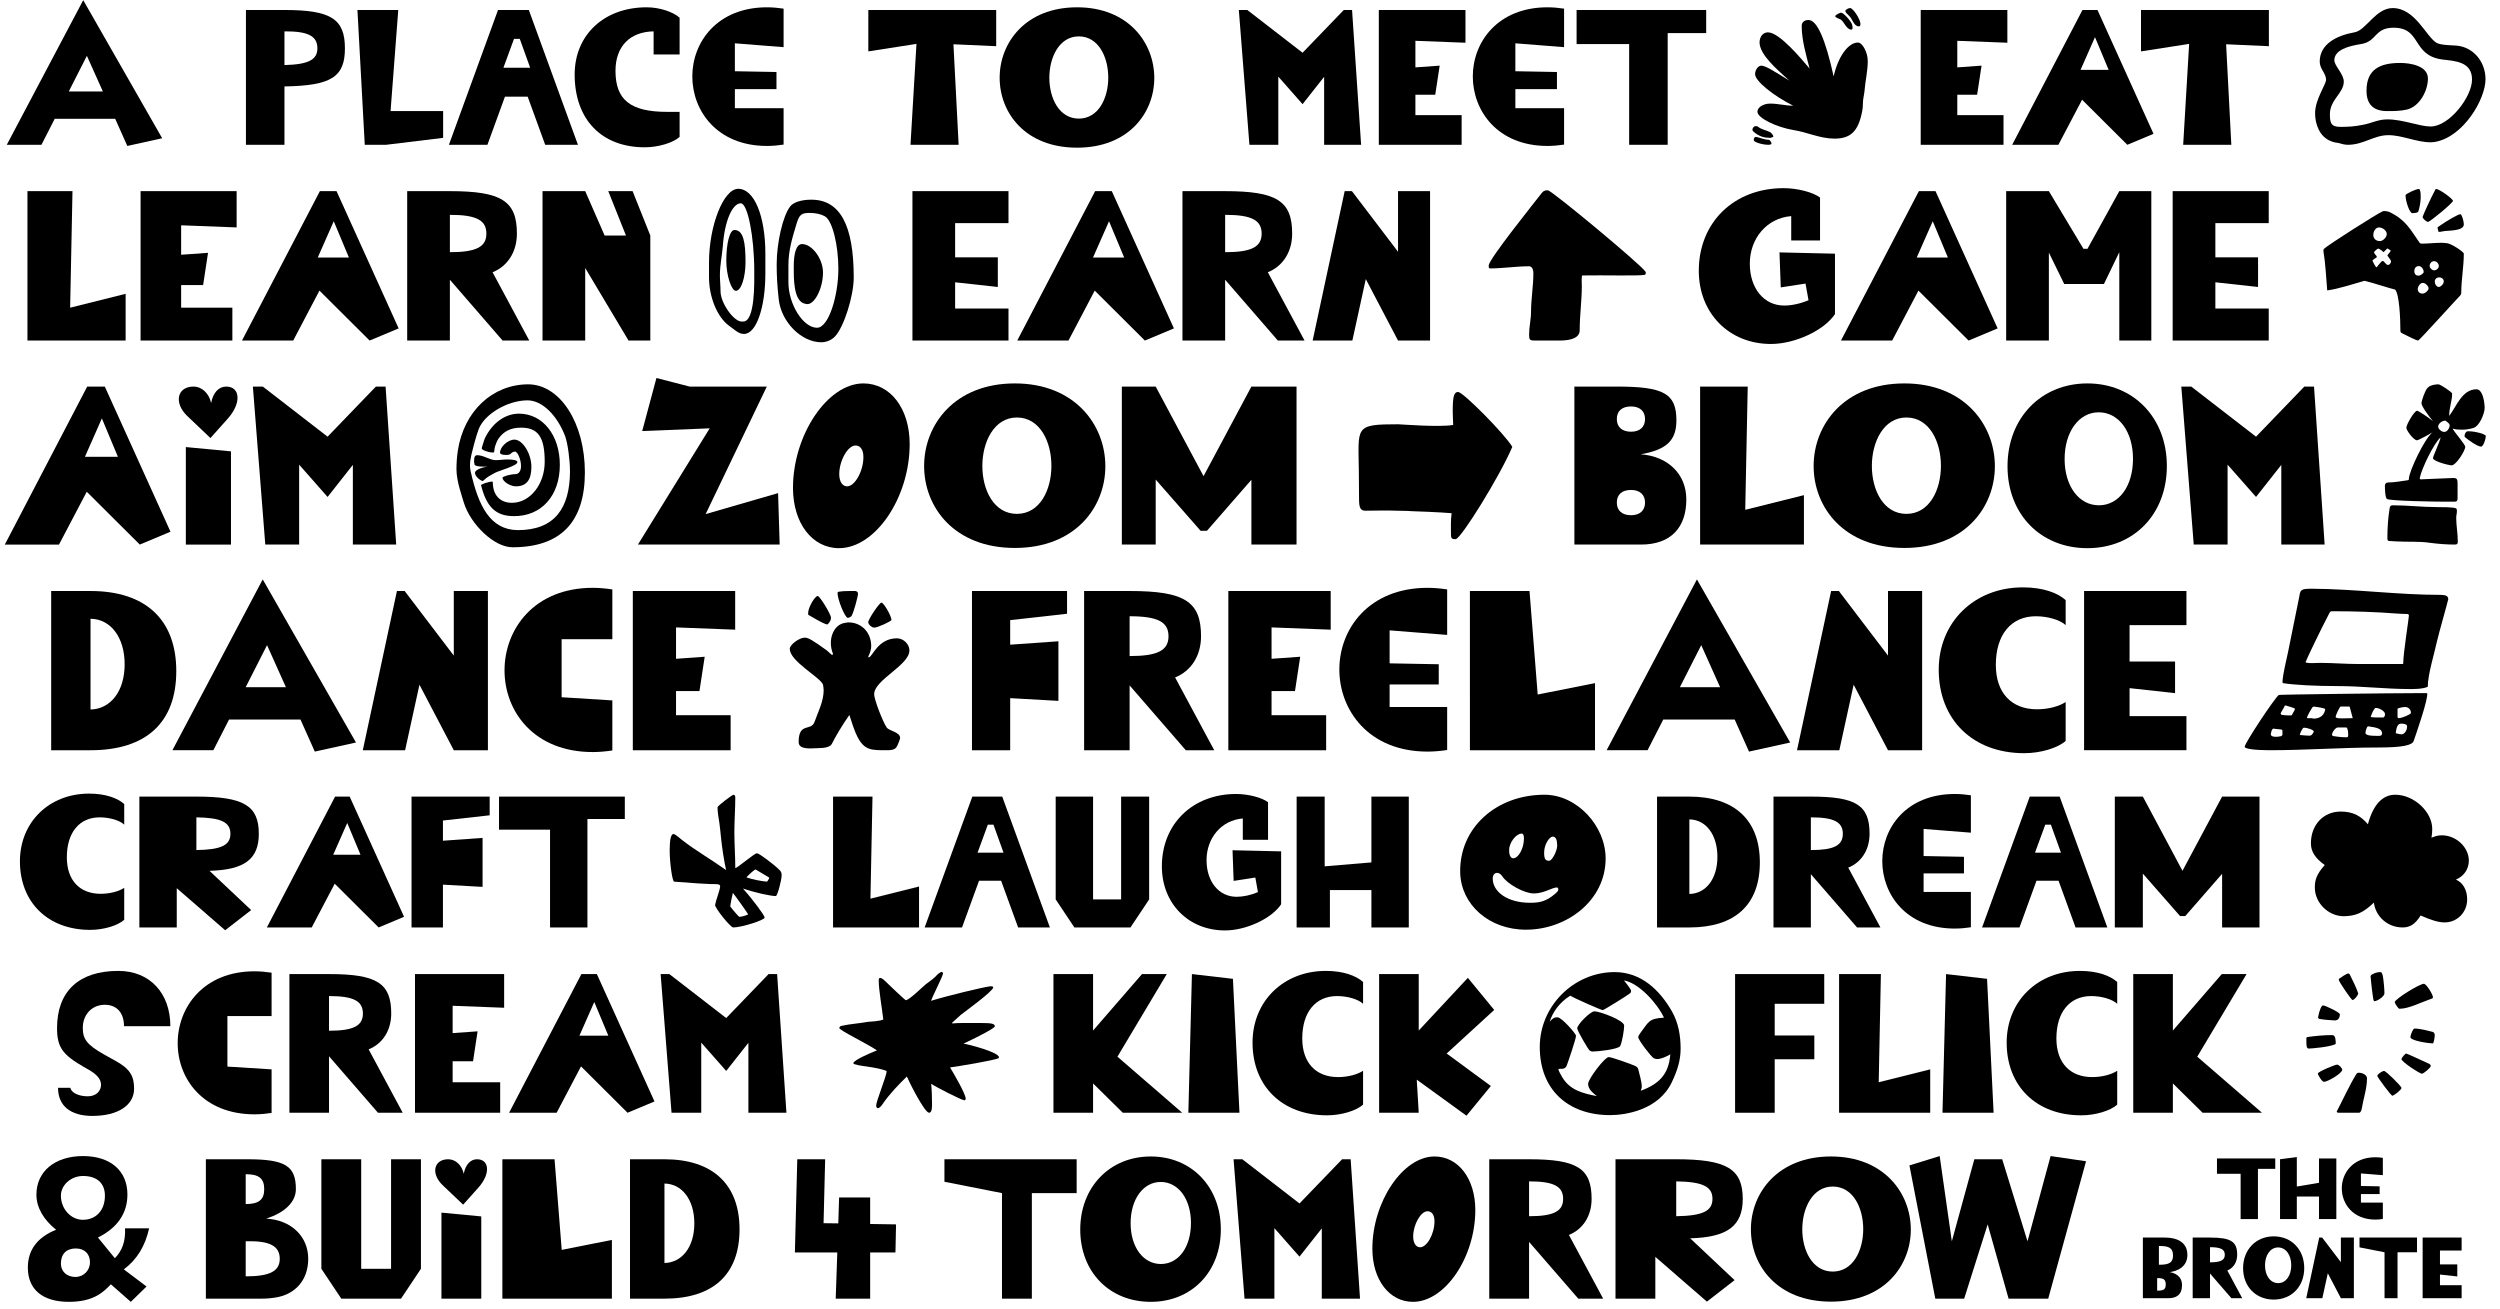 <?xml version="1.0" encoding="UTF-8"?> <svg xmlns="http://www.w3.org/2000/svg" width="1834" height="960" viewBox="0 0 1834 960" fill="none"><path d="M84.505 87.148H40.148L30.401 106.219H4.973L61.055 0.129L118.974 101.417L93.405 107.067L84.505 87.148ZM75.464 67.089L63.739 40.955L50.461 67.089H75.464Z" fill="black"></path><path d="M180.426 7.332H208.679C242.724 7.332 253.036 13.83 253.036 35.443C253.036 56.35 243.289 62.849 208.679 63.414V106.218H180.426V7.332ZM232.836 35.443C232.836 26.544 226.196 22.871 208.68 23.011V47.733C226.337 47.309 232.836 43.778 232.836 35.443Z" fill="black"></path><path d="M262.219 7.332H292.167L286.517 81.496H325.082V101.132L283.268 106.218H267.587L262.219 7.332Z" fill="black"></path><path d="M365.346 7.332H387.949L423.971 106.218H399.956L387.101 70.902H370.432L357.577 106.218H329.324L365.346 7.332ZM388.938 49.712L381.309 28.522H377.071L369.301 49.712H388.938Z" fill="black"></path><path d="M421.57 54.657C421.57 25.556 443.184 5.355 474.404 5.355C483.586 5.355 493.757 8.605 498.56 12.985V39.965H479.489V23.015C461.972 23.297 451.518 34.175 451.518 51.974C451.518 73.305 462.537 82.064 489.377 82.064H498.56V100.428C493.756 104.807 482.879 108.057 472.991 108.057C441.206 108.057 421.57 87.573 421.57 54.657Z" fill="black"></path><path d="M507.883 56.071C507.883 30.785 526.247 5.355 562.695 5.355C566.932 5.355 571.029 5.779 574.843 6.344V34.597L539.103 31.773V52.255L569.617 52.821V65.392H539.103V79.377H574.843V106.076C571.029 106.641 566.932 107.065 562.695 107.065C525.965 107.067 507.883 81.216 507.883 56.071Z" fill="black"></path><path d="M672.32 32.194L637.004 37.704V7.332H730.805V33.89L699.444 32.477L703.258 106.218H667.942L672.32 32.194Z" fill="black"></path><path d="M733.348 57.059C733.348 31.207 752.419 5.355 790.137 5.355C827.713 5.355 846.784 31.349 846.784 57.2C846.784 82.769 827.996 108.339 790.137 108.339C752.136 108.339 733.348 82.769 733.348 57.059ZM813.022 56.919C813.022 41.803 805.818 26.689 791.409 26.689C777.141 26.689 769.795 41.944 769.795 57.06C769.795 72.034 777 87.008 791.409 87.008C805.818 87.008 813.022 72.034 813.022 56.919Z" fill="black"></path><path d="M908.805 7.332H915.021L955.564 38.692L985.795 7.332H991.869L998.509 106.218H971.386V56.351L955.564 76.412L937.764 56.211V106.219H916.575L908.805 7.332Z" fill="black"></path><path d="M1011.5 7.332H1075.07V31.347L1038.34 29.935V49.429L1056.14 48.158L1052.89 69.489H1038.34V84.464H1072.25V106.219H1011.5V7.332Z" fill="black"></path><path d="M1080.45 56.071C1080.45 30.785 1098.81 5.355 1135.26 5.355C1139.49 5.355 1143.59 5.779 1147.41 6.344V34.597L1111.67 31.773V52.255L1142.18 52.821V65.392H1111.67V79.377H1147.41V106.076C1143.59 106.641 1139.49 107.065 1135.26 107.065C1098.53 107.067 1080.45 81.216 1080.45 56.071Z" fill="black"></path><path d="M1195.15 32.336H1156.59V7.332H1251.66V24.283H1223.41V106.218H1195.15V32.336Z" fill="black"></path><path d="M1287.83 97.745C1287.12 97.18 1285.57 96.19 1285.57 95.202C1285.57 93.789 1286.84 92.517 1287.83 92.517C1288.82 92.517 1289.24 92.659 1289.66 92.941C1292.21 95.06 1295.31 95.342 1298.14 96.755C1299.41 97.179 1300.96 99.298 1300.96 100.286C1300.96 100.428 1299.13 101.134 1298.7 101.134C1294.33 101.135 1291.08 100.146 1287.83 97.745ZM1286.55 102.83C1286.55 101.418 1287.12 100.429 1288.11 100.429C1289.38 100.429 1294.33 102.548 1297.57 102.548C1298.28 102.548 1299.69 104.526 1299.55 105.232C1299.69 105.797 1298.7 106.221 1297.29 106.221C1292.77 106.221 1286.55 104.243 1286.55 102.83ZM1315.37 95.343C1303.65 93.365 1289.24 86.726 1289.24 81.923C1289.24 78.956 1293.19 75.99 1298.7 75.99C1304.35 75.99 1309.86 77.544 1315.52 77.544C1300.82 70.198 1287.4 59.32 1287.54 54.376C1287.54 51.269 1289.8 48.16 1292.07 48.16C1295.17 48.16 1301.53 52.257 1312.69 59.179C1302.52 49.997 1290.94 39.967 1290.79 31.068C1290.94 26.689 1293.34 23.863 1296.87 23.722C1305.49 23.722 1321.31 43.076 1327.52 50.28C1324.98 40.251 1321.73 29.514 1321.73 19.06C1321.73 15.669 1324.42 14.681 1326.68 14.681C1332.89 14.681 1338.97 28.101 1345.18 56.072C1348.29 41.804 1355.78 31.21 1362.98 31.21C1366.37 31.21 1370.19 38.556 1370.19 44.772C1370.19 52.258 1368.35 59.463 1367.78 66.951C1367.5 69.776 1366.65 72.601 1366.65 75.427C1366.65 77.405 1366.51 79.665 1365.95 82.349C1363.12 96.334 1357.61 101.703 1345.75 101.703C1335.29 101.7 1325.55 96.897 1315.37 95.343ZM1350.27 14.257C1349.56 13.833 1346.31 12.986 1346.31 11.856C1346.31 11.149 1349.42 9.313 1350.69 9.313C1352.38 9.313 1358.18 15.669 1358.74 18.212C1359.02 19.201 1359.02 19.907 1359.02 20.755C1359.02 21.179 1358.6 21.744 1358.18 21.744C1354.5 21.744 1352.95 15.952 1350.27 14.257ZM1358.18 13.833C1357.05 11.572 1354.65 10.301 1353.8 8.465V7.617C1355.07 6.487 1356.2 5.922 1357.33 5.922C1359.45 5.922 1364.82 14.257 1364.82 17.506C1364.82 18.07 1364.67 18.494 1364.53 19.06L1363.83 19.342C1361.71 19.342 1360.44 18.07 1358.18 13.833Z" fill="black"></path><path d="M1409.03 7.332H1472.6V31.347L1435.87 29.935V49.429L1453.67 48.158L1450.42 69.489H1435.87V84.464H1469.78V106.219H1409.03V7.332Z" fill="black"></path><path d="M1527.7 7.332H1538.72L1579.82 98.166L1560.61 106.218L1527.42 73.161L1510.04 106.218H1476.14L1527.7 7.332ZM1546.91 51.266L1536.88 27.25L1526.29 51.266H1546.91Z" fill="black"></path><path d="M1605.96 32.194L1570.64 37.704V7.332H1664.45V33.89L1633.08 32.477L1636.9 106.218H1601.58L1605.96 32.194Z" fill="black"></path><path d="M1715.72 104.949C1713.74 104.667 1711.77 104.384 1709.93 103.537C1701.6 100.287 1698.35 91.105 1698.35 83.053C1698.35 72.882 1706.4 62.005 1706.4 58.473C1706.4 53.812 1701.74 50.562 1701.74 45.194C1701.74 32.198 1714.45 25.982 1727.17 23.722C1735.64 22.451 1742.71 5.922 1755.28 5.922C1771.66 5.922 1779.72 26.689 1787.34 31.35C1790.31 33.187 1798.5 33.187 1802.18 33.469C1814.75 34.599 1823.37 45.617 1823.37 58.049C1823.37 72.882 1807.12 100.429 1786.36 104.102C1785.08 104.244 1784.24 104.384 1783.11 104.384C1772.65 104.384 1762.48 99.157 1752.03 99.157C1741.57 99.157 1733.8 106.22 1722.5 106.22C1720.1 106.221 1717.98 105.655 1715.72 104.949ZM1732.82 91.67C1739.17 90.682 1744.26 87.573 1751.32 87.573C1762.76 87.573 1775.05 92.801 1783.11 92.801C1796.67 92.801 1813.48 71.187 1813.48 58.332C1813.48 45.193 1801.05 44.77 1791.58 43.64C1769.12 40.533 1776.61 20.331 1755.98 20.331C1741.58 20.331 1743.98 30.502 1731.97 32.339C1722.93 33.751 1712.47 36.576 1712.47 44.205C1712.47 48.302 1719.4 54.234 1719.4 59.886C1719.4 68.362 1709.22 73.024 1709.22 83.76C1709.22 90.116 1709.93 93.083 1716.99 93.083C1722.5 93.083 1727.31 92.801 1732.82 91.67ZM1736.07 66.525C1736.07 50.421 1746.52 46.182 1760.79 46.182C1767.99 46.182 1781.13 48.16 1781.13 57.624C1781.13 66.524 1775.06 78.107 1765.73 80.368C1760.93 81.498 1755.99 81.498 1751.18 81.498C1741.01 81.499 1736.07 76.414 1736.07 66.525Z" fill="black"></path><path d="M20.137 140.223H53.177L51.454 225.719L92.166 215.541V249.833H20.137V140.223Z" fill="black"></path><path d="M103.13 140.223H173.594V166.843L132.882 165.277V186.886L152.611 185.477L149.009 209.122H132.881V225.72H170.461V249.834H103.129V140.223H103.13Z" fill="black"></path><path d="M234.667 140.223H246.881L292.447 240.908L271.151 249.834L234.353 213.193L215.093 249.834H177.512L234.667 140.223ZM255.963 188.921L244.845 162.302L233.101 188.921H255.963Z" fill="black"></path><path d="M298.715 140.223H330.032C367.926 140.223 379.2 147.426 379.2 171.384C379.2 184.85 372.31 195.341 361.349 199.726L388.282 249.833H368.709L330.032 205.206V249.833H298.715V140.223ZM356.809 171.384C356.809 161.519 349.45 157.605 330.033 157.605V185.007C349.45 185.007 356.809 181.092 356.809 171.384Z" fill="black"></path><path d="M397.992 140.223H429.309L443.558 172.793H459.217L446.22 140.223H464.071L477.068 172.793V249.833H461.096L429.309 196.594V249.833H397.992V140.223Z" fill="black"></path><path d="M539.08 242.159L534.695 238.871C526.083 232.451 520.133 217.889 520.133 203.326V192.521C520.133 165.432 530.781 138.5 541.585 138.5C553.173 138.5 561.472 158.073 561.472 186.258V200.508C561.472 225.874 554.739 244.978 545.814 244.978C543.777 244.977 541.898 244.351 539.08 242.159ZM553.329 198.941C553.329 173.575 548.475 149.147 543.464 149.147C537.201 149.147 531.564 162.3 530.312 180.151C529.685 187.668 528.12 194.557 528.12 201.917C528.12 205.831 528.59 209.902 528.59 213.817C528.59 222.116 538.142 235.895 544.092 235.895H545.188C554.112 235.895 553.329 206.144 553.329 198.941ZM532.816 191.268C532.816 178.428 535.322 168.72 538.766 168.72C545.343 168.72 546.909 177.646 546.909 192.208C546.909 203.325 543.777 213.347 539.862 213.347C536.574 213.348 532.816 202.073 532.816 191.268ZM571.337 220.081C570.084 209.433 569.771 201.29 569.771 193.931C569.771 177.959 574.312 158.386 579.636 151.496C581.985 148.364 587.935 146.485 595.138 146.485C616.277 146.485 626.298 165.119 626.298 203.639C626.298 217.105 619.095 239.966 612.519 246.856C610.17 249.362 606.413 251.085 602.498 251.085C587.934 251.085 573.372 236.365 571.337 220.081ZM615.024 197.219C615.024 179.682 610.639 161.831 605.159 158.699C602.497 157.133 598.426 156.193 593.885 156.193C587.779 156.193 586.369 157.603 584.333 164.179C581.358 174.044 578.383 183.596 578.383 194.243V207.083C578.383 223.212 589.188 240.436 599.365 240.436C607.977 240.436 615.024 216.792 615.024 197.219ZM582.298 195.497C582.298 186.101 584.02 179.056 588.404 179.056C595.763 179.056 603.75 189.86 603.75 199.881C603.75 211.781 597.33 223.995 591.692 223.056L590.91 222.9C581.828 221.49 582.298 203.482 582.298 195.497Z" fill="black"></path><path d="M669.363 140.223H739.827V163.711H700.681V188.765H731.998V210.531L700.681 207.086V226.346H739.827V249.834H669.363V140.223Z" fill="black"></path><path d="M803.4 140.223H815.614L861.18 240.908L839.884 249.834L803.086 213.193L783.826 249.834H746.246L803.4 140.223ZM824.696 188.921L813.578 162.302L801.834 188.921H824.696Z" fill="black"></path><path d="M867.449 140.223H898.766C936.66 140.223 947.934 147.426 947.934 171.384C947.934 184.85 941.044 195.341 930.083 199.726L957.016 249.833H937.443L898.766 205.206V249.833H867.449V140.223ZM925.543 171.384C925.543 161.519 918.184 157.605 898.767 157.605V185.007C918.183 185.007 925.543 181.092 925.543 171.384Z" fill="black"></path><path d="M986.454 140.223H991.778L1025.6 184.694V140.223H1049.09V249.833H1025.6L1001.95 204.736L992.09 249.833H962.965L986.454 140.223Z" fill="black"></path><path d="M1121.75 245.293C1121.75 239.813 1123.16 234.332 1123.16 228.852C1123.16 219.456 1124.88 209.905 1124.88 200.51C1124.88 197.221 1123.63 195.342 1121.75 195.342C1112.04 195.342 1102.64 196.908 1093.09 196.908C1091.84 196.908 1092.15 195.499 1092.15 194.716C1092.15 190.175 1125.82 148.366 1130.99 141.633C1132.24 140.068 1133.18 139.598 1135.53 139.598C1138.19 139.598 1203.49 193.777 1207.09 199.257C1207.71 199.883 1207.24 201.449 1206.62 201.606C1203.02 202.545 1176.55 201.762 1160.58 202.076C1160.11 204.738 1160.42 207.243 1160.42 209.905C1160.42 220.71 1158.86 231.357 1158.86 242.319C1158.86 247.173 1153.85 249.835 1144.14 249.835H1126.13C1122.22 249.834 1121.75 249.364 1121.75 245.293Z" fill="black"></path><path d="M1246.24 198.63C1246.24 163.085 1272.08 138.031 1308.4 138.031C1318.58 138.031 1330.01 141.006 1335.18 144.921V176.395H1314.04V158.544C1296.19 159.953 1283.66 174.828 1283.66 193.462C1283.66 211.47 1294 224.153 1308.87 224.153C1314.35 224.153 1320.93 222.744 1326.72 220.238L1324.53 208.024L1306.37 210.842L1305.43 185.162L1346.14 186.101V230.414C1338.31 242.315 1316.86 252.337 1299.16 252.337C1268.47 252.339 1246.24 229.79 1246.24 198.63Z" fill="black"></path><path d="M1407.68 140.223H1419.89L1465.46 240.908L1444.16 249.834L1407.36 213.193L1388.1 249.834H1350.52L1407.68 140.223ZM1428.97 188.921L1417.86 162.302L1406.11 188.921H1428.97Z" fill="black"></path><path d="M1471.73 140.223H1503.05L1528.41 182.501H1531.39L1554.72 140.223H1578.21V249.833H1554.72V185.007L1543.45 208.338H1514.32L1503.05 185.319V249.833H1471.73L1471.73 140.223Z" fill="black"></path><path d="M1593.87 140.223H1664.34V163.711H1625.19V188.765H1656.51V210.531L1625.19 207.086V226.346H1664.34V249.834H1593.87V140.223Z" fill="black"></path><path d="M1761.58 244.195L1760.95 243.256C1760.95 232.608 1760.01 215.383 1757.03 212.408C1753.75 211.781 1740.12 207.24 1734.64 205.988C1727.91 207.867 1715.07 212.094 1707.24 213.034C1706.46 203.639 1705.99 193.305 1704.42 183.909L1704.73 182.657C1707.55 179.838 1744.19 156.507 1748.11 154.941C1748.89 154.628 1751.55 154.941 1752.96 155.567C1764.86 161.361 1767.84 167.781 1775.04 178.116C1775.2 178.428 1775.82 178.742 1776.29 178.742C1781.15 178.742 1786.16 178.116 1791.01 178.116C1792.42 178.116 1793.67 178.272 1795.24 178.428C1798.22 178.741 1807.45 184.692 1807.45 186.101C1807.45 195.653 1805.58 205.205 1805.58 214.756C1805.58 215.539 1805.26 216.321 1804.64 216.948C1802.13 219.453 1774.73 249.831 1773.95 249.831C1772.54 249.832 1762.83 244.821 1761.58 244.195ZM1747.95 191.426C1749.05 191.426 1750.3 194.401 1751.87 194.401C1752.96 194.245 1754.06 192.992 1754.06 191.739C1754.06 190.643 1751.4 187.981 1751.4 187.198C1751.87 186.572 1753.12 185.319 1753.9 183.91C1753.28 183.284 1752.34 182.814 1751.55 182.345H1751.24L1748.73 184.85H1748.42C1747.33 183.754 1745.13 182.345 1744.66 182.345C1744.04 182.345 1741.53 184.694 1741.53 185.163C1742 186.102 1742.78 187.198 1743.57 187.981V188.764C1743.1 189.077 1740.44 190.799 1740.44 190.956C1740.44 191.582 1742.16 194.87 1743.25 196.123C1743.88 196.123 1746.7 191.426 1747.95 191.426ZM1750.93 171.695C1750.93 169.346 1748.11 166.841 1745.13 166.841C1742.94 166.841 1741.06 169.503 1741.06 172.321C1741.06 174.983 1742.94 176.862 1745.92 176.862C1748.26 176.863 1750.93 173.888 1750.93 171.695ZM1764.71 143.197C1764.71 142.258 1772.38 138.656 1774.26 138.656C1774.89 138.656 1774.89 138.656 1775.04 138.969C1775.98 140.848 1775.82 143.51 1775.82 145.389C1775.67 148.677 1775.04 152.122 1774.1 155.097C1773.95 155.88 1772.22 156.35 1769.56 156.35C1767.84 156.35 1764.71 148.052 1764.71 143.197ZM1778.02 199.568C1778.02 197.376 1776.29 195.183 1774.41 195.183C1772.54 195.183 1771.13 196.592 1771.13 198.941C1771.13 200.977 1772.38 202.23 1774.1 202.23C1775.67 202.23 1778.02 200.508 1778.02 199.568ZM1781.62 211.469C1781.62 209.903 1779.11 207.398 1777.39 207.554C1775.67 207.398 1773.79 209.903 1773.63 212.095C1773.79 214.131 1775.04 215.383 1777.23 215.383C1779.11 215.383 1781.62 213.034 1781.62 211.469ZM1777.23 159.169C1777.23 158.386 1783.5 144.763 1786.32 139.596C1786.47 138.97 1786.79 138.657 1787.25 138.657C1789.45 138.657 1799.62 145.86 1799.47 147.426C1799.62 148.679 1782.71 162.772 1781.15 162.772C1779.9 162.77 1777.23 160.265 1777.23 159.169ZM1789.13 195.183C1789.13 193.304 1787.41 191.581 1785.69 191.581C1783.81 191.581 1782.4 193.147 1782.4 195.183C1782.4 196.592 1784.12 198.315 1785.69 198.315C1787.41 198.315 1789.13 196.749 1789.13 195.183ZM1791.01 209.59C1792.42 208.337 1792.74 207.398 1792.74 206.301C1792.74 204.736 1791.17 203.483 1789.45 203.483C1787.57 203.483 1786.16 204.736 1786.16 206.459C1786.16 208.651 1787.57 210.53 1789.13 210.53C1789.76 210.529 1790.54 210.059 1791.01 209.59ZM1788.51 166.528C1794.14 162.457 1803.23 157.132 1804.95 157.132C1805.89 157.132 1807.45 161.986 1807.45 164.649C1807.45 169.503 1796.49 169.034 1793.36 169.503C1791.95 169.659 1790.54 170.129 1789.13 170.129L1788.82 169.816C1788.04 167.154 1788.04 166.842 1788.51 166.528Z" fill="black"></path><path d="M63.97 283.594H76.884L125.066 390.058L102.548 399.496L63.638 360.752L43.273 399.496H3.535L63.97 283.594ZM86.488 335.087L74.732 306.94L62.314 335.087H86.488Z" fill="black"></path><path d="M141.961 283.594C148.088 283.594 153.385 288.562 154.875 295.681C156.365 287.899 160.506 283.594 165.969 283.594C176.235 283.594 177.393 295.681 166.963 307.271L154.379 321.345L137.656 305.449C127.224 295.681 129.873 283.594 141.961 283.594ZM136.332 327.968L169.445 331.114V399.496H136.332V327.968Z" fill="black"></path><path d="M185.508 283.594H192.793L240.313 320.352L275.745 283.594H282.866L290.647 399.495H258.858V341.048L240.313 364.56L219.452 340.882V399.495H194.614L185.508 283.594Z" fill="black"></path><path d="M340.322 368.863C339.164 364.723 334.859 353.134 334.859 344.358C334.859 339.722 335.189 335.086 335.853 330.616C340.322 301.64 361.185 282.103 387.345 281.938C410.857 281.938 429.07 310.249 429.07 346.51C429.07 382.936 411.353 401.481 375.922 401.481C362.509 401.481 345.291 384.758 340.322 368.863ZM418.142 346.014C418.142 337.239 416.486 325.484 414.665 320.185C408.704 304.456 397.61 293.694 387.015 293.694C372.443 293.694 355.224 303.794 351.085 315.052C350.091 317.866 349.097 320.847 347.773 325.815C346.615 330.782 344.793 336.081 344.793 341.378C344.793 342.868 344.959 344.358 345.291 345.849C350.92 371.016 359.529 388.732 379.895 388.898C406.882 388.897 417.976 372.837 418.142 346.014ZM348.435 346.842C348.435 345.021 352.41 343.034 357.542 342.371C355.886 342.371 348.435 342.537 348.104 340.716C347.938 339.723 347.772 339.06 347.772 338.233C347.772 335.253 348.434 333.927 350.09 333.927C354.727 333.927 359.361 337.57 363.666 337.57C366.482 337.57 369.297 337.074 372.111 337.074C377.244 337.074 379.562 337.736 379.562 339.06C379.562 341.709 365.82 345.352 363.169 346.842C360.189 348.498 357.374 349.822 354.892 352.306C354.394 352.803 354.064 352.968 353.732 352.803C351.086 351.81 348.435 348.829 348.435 346.842ZM352.906 355.948C352.74 355.286 358.701 353.299 360.853 353.299C361.351 353.299 361.515 353.466 361.515 353.632C361.515 363.234 366.814 368.863 375.589 368.863C388.835 368.863 399.597 355.286 399.597 338.728C399.597 320.681 394.796 313.727 382.212 313.727C374.761 313.727 369.464 316.375 365.655 321.84C364.827 322.998 363.503 325.979 362.841 328.793C362.675 329.621 362.841 331.277 362.179 331.939C362.013 332.104 361.515 331.939 361.351 331.939C358.205 331.939 353.404 330.119 353.404 328.96C353.404 328.298 354.562 324.819 355.556 321.84C360.853 310.58 370.29 303.461 380.722 303.461C398.107 303.461 410.691 319.19 410.691 341.046C410.691 363.73 397.115 378.798 376.914 378.632C363.834 378.633 356.881 372.009 352.906 355.948ZM368.636 350.484C368.636 349.491 374.597 347.835 378.074 347.835C380.556 347.835 382.213 345.518 382.213 341.875C382.213 337.073 379.731 331.279 377.742 331.279C376.914 331.279 375.424 331.94 374.928 332.602C374.266 333.43 373.108 333.761 371.285 333.761C368.471 333.761 366.814 333.099 366.814 332.105C366.814 327.8 372.609 322.503 377.412 322.503C383.373 322.503 389.83 332.768 389.83 342.536C389.83 352.14 386.187 356.775 378.404 356.775C374.265 356.776 368.636 353.134 368.636 350.484Z" fill="black"></path><path d="M520.636 314.224L471.13 316.211L481.56 277.301L505.9 283.593H562.527L517.656 377.142L570.804 361.744L571.964 399.495H467.984L520.636 314.224Z" fill="black"></path><path d="M581.734 357.933C581.734 319.023 607.066 281.273 633.392 281.273C653.261 281.273 667.335 299.817 667.335 325.812C667.335 365.052 642.167 402.141 615.511 402.141C595.808 402.141 581.734 383.763 581.734 357.933ZM633.392 335.25C633.392 329.786 631.074 326.806 627.597 326.806C621.968 326.806 615.677 337.9 615.677 347.833C615.677 353.297 617.993 356.774 621.472 356.774C627.101 356.774 633.392 345.681 633.392 335.25Z" fill="black"></path><path d="M677.934 341.873C677.934 311.573 700.286 281.273 744.495 281.273C788.538 281.273 810.89 311.738 810.89 342.038C810.89 372.007 788.869 401.976 744.495 401.976C699.956 401.975 677.934 372.007 677.934 341.873ZM771.317 341.707C771.317 323.991 762.874 306.274 745.985 306.274C729.262 306.274 720.653 324.156 720.653 341.873C720.653 359.424 729.096 376.975 745.985 376.975C762.874 376.975 771.317 359.424 771.317 341.707Z" fill="black"></path><path d="M822.984 283.594H847.82L882.922 349.326L918.024 283.594H951.139V399.495H918.024V351.975L885.407 389.395H880.77L847.821 351.81V399.495H822.985L822.984 283.594Z" fill="black"></path><path d="M1064.89 394.691C1064.4 394.195 1064.4 392.042 1064.4 389.227C1064.4 385.253 1064.23 382.604 1064.89 376.478C1057.28 375.816 1037.57 374.988 1035.26 374.988C1031.78 374.657 1028.3 374.823 1024.82 374.657C1017.21 374.326 1009.26 374.657 1001.64 374.657C998 374.657 997.006 372.339 997.006 366.379L996.84 345.517C996.51 312.899 993.363 311.244 1025.65 311.244C1027.31 311.244 1055.79 313.561 1066.05 311.74L1065.72 302.136C1065.72 290.877 1066.55 287.566 1069.69 287.566C1073.34 287.566 1103.8 318.363 1109.43 327.8C1100.49 348.993 1071.68 395.52 1067.87 395.52C1066.55 395.519 1065.55 395.519 1064.89 394.691Z" fill="black"></path><path d="M1154.97 283.594H1186.1C1220.7 283.594 1229.81 288.727 1229.81 308.43C1229.81 323 1222.69 329.954 1203.65 333.266C1223.68 334.756 1237.09 347.836 1237.09 366.381C1237.09 386.58 1226.17 399.495 1203.81 399.495H1154.97V283.594ZM1206.8 307.436C1206.8 301.641 1202.99 298.164 1196.53 298.164C1189.91 298.164 1186.1 301.476 1186.1 307.436C1186.1 313.231 1189.91 316.708 1196.53 316.708C1202.99 316.709 1206.8 313.231 1206.8 307.436ZM1206.8 368.698C1206.8 362.903 1202.99 359.427 1196.53 359.427C1189.91 359.427 1186.1 362.739 1186.1 368.698C1186.1 374.493 1189.91 377.97 1196.53 377.97C1202.99 377.971 1206.8 374.493 1206.8 368.698Z" fill="black"></path><path d="M1247.2 283.594H1282.13L1280.31 373.997L1323.36 363.234V399.495H1247.2L1247.2 283.594Z" fill="black"></path><path d="M1330.48 341.873C1330.48 311.573 1352.84 281.273 1397.04 281.273C1441.09 281.273 1463.44 311.738 1463.44 342.038C1463.44 372.007 1441.42 401.976 1397.04 401.976C1352.5 401.975 1330.48 372.007 1330.48 341.873ZM1423.87 341.707C1423.87 323.991 1415.42 306.274 1398.53 306.274C1381.81 306.274 1373.2 324.156 1373.2 341.873C1373.2 359.424 1381.65 376.975 1398.53 376.975C1415.42 376.975 1423.87 359.424 1423.87 341.707Z" fill="black"></path><path d="M1472.71 342.038C1472.71 306.771 1497.22 281.273 1531.33 281.273C1565.27 281.273 1589.61 306.605 1589.61 341.873C1589.61 377.14 1565.43 402.142 1531.33 402.142C1497.05 402.141 1472.71 377.306 1472.71 342.038ZM1564.77 336.574C1564.77 316.706 1554.34 302.467 1539.61 302.467C1525.04 302.467 1514.6 316.871 1514.6 336.74C1514.6 356.608 1525.04 370.682 1539.77 370.682C1554.51 370.682 1564.77 356.608 1564.77 336.574Z" fill="black"></path><path d="M1600.21 283.594H1607.5L1655.02 320.352L1690.45 283.594H1697.57L1705.35 399.495H1673.56V341.048L1655.02 364.56L1634.15 340.882V399.495H1609.32L1600.21 283.594Z" fill="black"></path><path d="M1751.05 366.048C1749.73 365.22 1749.56 358.099 1749.56 356.277C1749.56 355.118 1750.39 353.961 1751.71 353.961C1756.35 353.961 1761.65 352.967 1766.28 352.305C1766.78 352.305 1767.11 352.14 1767.11 351.643C1767.11 345.682 1779.03 321.176 1784.5 317.203C1782.84 318.196 1774.23 322.999 1773.07 322.999C1770.76 322.999 1765.29 315.88 1765.29 313.728C1765.29 311.576 1771.09 301.31 1773.24 301.31C1773.9 301.31 1781.19 305.946 1784.83 308.926C1781.85 305.448 1776.38 297.997 1776.38 295.845C1776.38 294.189 1779.03 286.407 1780.69 284.751L1781.35 284.09C1783.01 282.434 1786.98 281.938 1788.8 281.938C1790.29 281.938 1798.9 287.732 1798.9 288.725C1798.9 294.024 1796.59 299.653 1796.75 305.117C1802.05 298.163 1806.19 285.581 1816.79 285.581C1820.76 285.581 1822.58 293.031 1822.75 299.158C1822.75 303.463 1818.77 313.066 1814.14 314.059C1811.82 314.721 1808.84 315.217 1806.52 315.217C1804.04 315.217 1801.72 315.217 1799.24 314.389C1800.56 317.203 1808.51 325.98 1808.51 327.801C1808.51 330.616 1801.72 341.378 1798.57 341.378C1796.42 341.378 1784.83 338.397 1784.83 336.079C1784.83 334.754 1789.8 324.323 1790.46 320.846C1785.33 325.151 1776.22 344.69 1775.23 350.32C1775.06 351.478 1775.23 351.643 1776.06 351.643L1799.57 350.651C1803.04 350.651 1802.88 351.81 1802.88 357.108V365.716C1802.88 367.041 1802.38 368.035 1800.89 368.035H1793.11C1787.81 368.034 1753.37 367.537 1751.05 366.048ZM1782.35 398.169C1774.4 397.01 1766.12 397.671 1757.84 397.174C1757.18 397.009 1752.87 397.01 1752.38 396.844C1751.38 396.513 1751.38 395.519 1751.38 394.691C1751.38 387.572 1751.88 379.791 1753.04 372.837C1753.2 371.347 1753.87 370.685 1755.36 370.685C1766.12 370.685 1776.88 372.009 1787.81 372.009C1799.07 372.009 1802.05 372.506 1802.21 373.499C1802.38 374.161 1802.38 374.658 1802.38 375.155C1802.38 376.645 1801.88 378.3 1801.88 379.79C1801.88 385.585 1803.04 391.38 1803.04 397.341C1803.04 398.996 1802.54 399.493 1800.89 399.493C1794.76 399.492 1788.47 398.996 1782.35 398.169ZM1797.08 312.07C1797.08 310.911 1795.92 310.084 1795.1 309.422C1794.76 309.256 1794.27 308.594 1793.77 308.594C1791.62 308.594 1788.64 310.745 1788.64 312.898C1788.64 314.885 1791.29 316.872 1793.11 316.872C1795.26 316.871 1797.08 314.058 1797.08 312.07ZM1808.51 320.845C1808.01 320.514 1808.01 320.183 1808.01 319.686C1808.01 318.362 1809 316.375 1810.49 316.375C1814.14 316.375 1817.28 317.038 1820.59 318.031C1823.08 319.024 1823.74 319.354 1823.57 320.182C1823.57 321.672 1821.92 327.634 1820.09 327.634C1817.61 327.635 1810.99 322.997 1808.51 320.845Z" fill="black"></path><path d="M37.543 433.562H66.41C106.793 433.562 129.32 454.588 129.32 492.3C129.32 530.013 107.295 550.372 66.41 550.372H37.543V433.562ZM91.441 487.294C91.441 467.437 81.095 454.088 66.41 453.921V520.502C81.095 520.169 91.441 507.151 91.441 487.294Z" fill="black"></path><path d="M220.431 527.843H168.035L156.521 550.37H126.484L192.732 425.051L261.148 544.697L230.945 551.372L220.431 527.843ZM209.752 504.147L195.902 473.276L180.216 504.147H209.752Z" fill="black"></path><path d="M291.187 433.562H296.861L332.904 480.955V433.562H357.935V550.372H332.904L307.707 502.313L297.195 550.372H266.156L291.187 433.562Z" fill="black"></path><path d="M370.117 491.801C370.117 461.598 391.81 431.227 434.863 431.227C439.869 431.227 444.707 431.728 449.213 432.395V468.94H412.002V511.492L449.213 513.828V550.54C444.707 551.207 439.869 551.708 434.863 551.708C391.642 551.707 370.117 521.837 370.117 491.801Z" fill="black"></path><path d="M464.235 433.562H539.327V461.93L495.94 460.261V483.289L516.965 481.787L513.127 506.985H495.939V524.674H535.988V550.372H464.234V433.562H464.235Z" fill="black"></path><path d="M629.102 540.69C626.598 535.851 624.93 530.01 623.094 524.503C618.256 531.345 612.582 540.857 610.246 545.695C609.078 547.865 605.572 548.866 599.566 548.866C595.56 548.866 585.882 550.368 585.882 544.361C585.882 529.509 595.226 536.684 597.562 529.509C600.232 521.999 604.238 514.49 604.238 506.314C604.238 505.48 603.904 502.643 603.738 502.142C601.234 496.468 579.375 485.121 579.375 475.944C579.375 472.94 586.383 467.767 590.389 467.767C593.059 467.767 596.563 469.936 606.741 477.279C608.243 478.614 609.079 479.615 610.579 480.616L611.081 479.615C606.909 469.436 611.415 457.922 620.091 456.921C620.927 456.754 621.593 456.587 622.429 456.587C631.939 456.587 639.115 463.93 639.115 473.941C639.115 476.277 638.449 478.614 636.779 482.118H637.447C639.949 482.118 643.955 468.267 657.972 468.267C662.81 468.267 667.15 472.606 667.15 477.112C667.15 488.126 641.285 498.638 641.285 509.318C641.285 512.989 647.293 528.841 650.463 533.681C652.465 536.351 660.309 537.018 660.309 541.357C660.309 542.358 658.973 545.362 658.639 546.196C657.305 549.534 655.637 550.368 650.463 550.368C639.282 550.369 634.276 550.536 629.102 540.69ZM593.059 451.081C592.725 450.748 592.891 450.08 592.891 449.413C592.891 445.741 597.731 437.231 599.899 437.231C601.401 437.231 609.579 450.581 609.579 453.084V453.751C609.579 455.253 607.409 458.424 606.575 458.09C601.903 456.588 597.397 453.418 593.059 451.081ZM614.419 435.061C614.419 434.561 614.751 434.227 615.419 434.06C617.589 433.726 619.759 433.559 623.597 433.559H627.267C628.435 433.559 629.437 434.394 629.437 435.395C629.437 437.731 626.267 449.079 624.765 451.749C624.431 452.416 622.929 453.251 621.927 453.251C619.924 453.251 614.419 439.901 614.419 435.061ZM636.946 456.421C636.946 454.252 645.122 442.07 646.624 442.07C648.292 442.07 653.966 451.916 653.966 454.753C653.966 455.754 643.788 460.426 641.45 460.426C639.448 460.426 636.946 458.09 636.946 456.421Z" fill="black"></path><path d="M713.039 433.562H782.791V450.25L741.074 454.922V472.945L776.449 470.442V514.161L741.074 512.159V550.372H713.039V433.562Z" fill="black"></path><path d="M795.309 433.562H828.682C869.065 433.562 881.08 441.24 881.08 466.771C881.08 481.122 873.736 492.301 862.057 496.974L890.758 550.372H869.899L828.682 502.813V550.372H795.309V433.562ZM857.217 466.771C857.217 456.258 849.373 452.086 828.682 452.086V481.287C849.374 481.287 857.217 477.116 857.217 466.771Z" fill="black"></path><path d="M901.105 433.562H976.197V461.93L932.81 460.261V483.289L953.835 481.787L949.998 506.985H932.81V524.674H972.859V550.372H901.105V433.562Z" fill="black"></path><path d="M982.539 491.133C982.539 461.264 1004.23 431.227 1047.29 431.227C1052.29 431.227 1057.13 431.728 1061.64 432.395V465.769L1019.42 462.432V486.628L1055.46 487.295V502.147H1019.42V518.668H1061.64V550.206C1057.13 550.874 1052.29 551.374 1047.29 551.374C1003.9 551.373 982.539 520.836 982.539 491.133Z" fill="black"></path><path d="M1078.32 433.562H1122.05L1128.05 509.49L1170.1 501.146V550.372H1078.33L1078.32 433.562Z" fill="black"></path><path d="M1272.56 527.843H1220.17L1208.65 550.37H1178.62L1244.86 425.051L1313.28 544.697L1283.08 551.372L1272.56 527.843ZM1261.88 504.147L1248.03 473.276L1232.35 504.147H1261.88Z" fill="black"></path><path d="M1343.32 433.562H1348.99L1385.04 480.955V433.562H1410.07V550.372H1385.04L1359.84 502.313L1349.33 550.372H1318.29L1343.32 433.562Z" fill="black"></path><path d="M1422.25 491.298C1422.25 456.422 1448.28 430.891 1483.99 430.891C1499.01 430.891 1509.69 435.063 1515.36 440.237V458.592C1511.36 454.754 1502.18 452.084 1493.5 452.084C1475.31 452.084 1464.14 465.6 1464.14 487.794C1464.14 508.152 1475.48 520.334 1494.34 520.334C1503.35 520.334 1511.19 517.83 1515.36 514.994V543.528C1509.69 548.701 1497.01 552.539 1484.99 552.539C1447.28 552.539 1422.25 528.01 1422.25 491.298Z" fill="black"></path><path d="M1528.88 433.562H1603.97V458.594H1562.25V485.292H1595.63V508.487L1562.25 504.815V525.341H1603.97V550.37H1528.88V433.562Z" fill="black"></path><path d="M1646.69 547.866C1646.69 545.196 1668.38 512.489 1671.72 509.819C1672.22 509.486 1754.99 508.484 1773.68 508.484H1780.52C1781.86 511.655 1771.84 540.19 1770.68 543.527C1769.68 546.698 1762.67 548.366 1744.48 548.366C1717.78 548.366 1691.41 550.369 1664.88 550.369C1654.54 550.369 1646.69 549.368 1646.69 547.866ZM1673.56 540.023L1674.39 539.188V535.851C1674.39 535.517 1673.89 535.183 1673.56 535.183L1667.55 534.516L1666.72 535.35C1666.21 536.685 1665.88 537.853 1665.88 539.188L1666.72 540.023C1668.22 540.69 1670.55 540.69 1673.56 540.023ZM1681.23 524.671C1682.4 522.502 1683.57 520.833 1683.57 519.999C1683.57 519.832 1683.24 519.498 1682.9 519.498C1680.9 518.664 1678.9 518.33 1676.89 517.496L1676.06 517.829C1675.23 519.832 1673.89 521.501 1673.06 523.336L1673.56 524.337C1675.23 524.671 1677.06 524.838 1679.4 524.838C1680.23 524.838 1680.57 524.838 1681.23 524.671ZM1714.94 503.311C1698.42 503.311 1683.07 502.477 1674.73 501.142L1674.39 500.307C1675.06 492.464 1677.06 485.623 1678.56 478.114L1686.74 437.731C1687.57 432.725 1687.74 431.891 1695.92 431.891C1727.46 432.058 1758.83 436.396 1790.37 436.396C1794.21 436.396 1796.04 437.231 1796.04 439.567C1795.87 440.902 1788.87 465.432 1787.86 470.104C1785.86 479.449 1781.02 494.801 1781.02 503.812C1777.18 505.647 1769.84 505.481 1767.67 505.481C1750.32 505.481 1732.3 503.311 1714.94 503.311ZM1697.42 536.685C1697.42 535.517 1692.91 533.848 1690.08 533.848C1689.24 533.848 1687.57 537.186 1687.07 539.188C1689.74 539.355 1691.58 539.689 1693.92 539.689C1695.42 539.856 1696.59 538.688 1697.42 536.685ZM1762.67 487.125L1763 486.792C1763 479.115 1767.34 452.416 1767.17 451.582C1767.17 450.748 1766.67 450.414 1765.67 450.414C1763 450.414 1760.5 450.247 1757.99 450.08C1742.98 448.912 1727.29 448.411 1711.1 448.411C1709.77 448.411 1709.6 448.578 1708.93 449.579C1703.26 460.259 1691.41 484.956 1691.41 485.624C1691.25 486.958 1700.42 486.291 1702.09 486.291C1711.44 486.291 1720.78 487.125 1730.29 487.125H1762.67ZM1705.76 520.166C1705.1 519.331 1698.92 518.497 1697.42 518.33L1696.59 518.664C1695.58 519.999 1692.41 525.339 1692.41 526.674C1692.41 527.007 1694.75 526.841 1695.58 526.841L1697.42 527.174C1702.09 527.174 1705.43 524.337 1705.76 520.166ZM1722.62 539.689V538.354C1722.62 536.018 1721.95 533.682 1721.28 533.682H1714.94C1713.44 533.682 1710.77 537.019 1710.77 539.022C1710.77 539.689 1711.27 539.856 1711.94 540.023C1712.77 540.19 1717.28 540.857 1720.78 540.857C1721.95 540.857 1722.62 540.857 1722.62 539.689ZM1725.96 526.841L1723.79 518.664L1723.45 518.33H1716.94C1716.11 519.164 1713.44 524.504 1713.44 526.006C1713.44 526.841 1716.11 527.007 1718.28 527.007L1725.96 526.841ZM1747.48 537.853C1747.31 534.683 1743.81 533.682 1737.47 532.847L1736.63 533.181C1735.97 534.349 1735.3 536.685 1735.3 537.52C1735.3 539.355 1738.14 539.856 1744.98 539.856C1746.81 539.856 1747.48 539.355 1747.48 537.853ZM1749.65 523.837C1749.65 521.834 1745.65 519.331 1742.81 519.331C1741.81 519.331 1739.97 523.169 1739.14 526.006C1740.47 526.173 1741.81 526.34 1742.98 526.34H1748.15C1749.15 526.34 1749.65 525.172 1749.65 523.837ZM1765.84 532.848C1765.84 531.513 1764.17 530.846 1761.5 530.846C1758.66 530.846 1757.99 534.016 1757.49 537.854C1759.83 538.522 1760.66 538.689 1761.83 538.689C1763.83 538.688 1765.84 536.018 1765.84 532.848ZM1768.67 523.003C1768.67 520.499 1766.84 518.664 1764.34 518.664C1762.67 518.664 1758.83 519.498 1758.83 519.999V526.006C1758.83 526.34 1759.16 526.841 1759.66 526.841C1762.17 526.841 1768.67 524.004 1768.67 523.003Z" fill="black"></path><path d="M14.617 631.833C14.617 603.172 36.01 582.191 65.355 582.191C77.697 582.191 86.473 585.619 91.135 589.871V604.955C87.844 601.801 80.302 599.607 73.171 599.607C58.224 599.607 49.036 610.714 49.036 628.953C49.036 645.682 58.36 655.693 73.856 655.693C81.261 655.693 87.707 653.636 91.134 651.305V674.754C86.472 679.005 76.05 682.158 66.176 682.158C35.186 682.159 14.617 662.001 14.617 631.833Z" fill="black"></path><path d="M102.242 584.387H144.067C178.76 584.387 189.869 590.969 189.869 611.676C189.869 630.325 179.309 638.142 153.666 638.827L184.246 667.625L165.185 682.435L129.668 651.58V680.378H102.242V584.387ZM169.025 611.676C169.025 603.173 162.305 599.882 144.067 599.609V623.606C162.305 623.332 169.025 620.04 169.025 611.676Z" fill="black"></path><path d="M245.819 584.387H256.515L296.42 672.562L277.771 680.378L245.544 648.289L228.677 680.378H195.766L245.819 584.387ZM264.469 627.034L254.733 603.722L244.448 627.034H264.469Z" fill="black"></path><path d="M301.902 584.387H359.222V598.1L324.94 601.94V616.75L354.011 614.693V650.621L324.94 648.975V680.378H301.902V584.387Z" fill="black"></path><path d="M403.516 608.658H366.078V584.387H458.367V600.842H430.941V680.378H403.515L403.516 608.658Z" fill="black"></path><path d="M524.601 663.786C525.287 659.946 528.303 652.679 528.303 650.073C528.303 648.427 525.698 648.564 521.583 648.564C519.252 648.564 508.281 647.878 494.568 646.782C493.197 646.644 491.277 633.068 491.277 623.744C491.277 615.79 492.237 611.813 494.157 611.813C495.254 611.813 499.231 615.378 500.328 616.202C510.75 624.292 519.801 629.229 532.691 638.279C531.319 632.52 529.673 621.961 528.851 613.733C528.577 610.991 528.302 607.837 527.753 603.86C527.205 600.02 526.382 596.044 526.382 592.204C526.382 591.244 537.078 583.016 538.175 583.016C538.861 583.016 539.409 583.839 539.409 584.936C539.409 593.439 538.723 602.078 538.723 610.58C538.723 619.082 539.409 627.996 539.409 636.635C539.409 638.144 553.26 625.94 555.316 625.94C556.825 625.94 567.521 633.893 571.909 638.281C573.007 639.379 573.418 640.475 573.418 641.984C573.418 645.824 570.264 657.342 569.167 657.342C565.189 657.342 554.082 654.874 545.031 651.857C552.436 660.086 560.938 671.604 560.938 673.113C560.938 675.033 543.934 680.381 537.901 680.381C535.845 680.379 524.189 665.843 524.601 663.786ZM548.05 671.191C548.598 671.053 548.736 670.917 548.736 670.642C548.736 670.231 539.274 656.929 537.629 655.009C537.217 656.243 535.709 664.06 535.709 665.02C537.766 667.762 542.017 672.562 542.291 672.562C543.662 672.562 545.582 672.151 548.05 671.191ZM564.232 644.313V643.764L554.358 637.868L553.809 638.006C552.163 639.103 548.325 642.531 547.638 643.628L548.325 643.902C551.89 645.136 558.198 646.37 562.586 646.782C562.86 646.782 564.094 644.862 564.232 644.313Z" fill="black"></path><path d="M611.129 584.387H640.064L638.555 659.26L674.209 650.347V680.378H611.129V584.387Z" fill="black"></path><path d="M713.294 584.387H735.234L770.203 680.378H746.89L734.411 646.096H718.23L705.751 680.378H678.324L713.294 584.387ZM736.194 625.525L728.789 604.956H724.676L717.134 625.525H736.194Z" fill="black"></path><path d="M774.453 659.809V584.387H801.879V659.809H822.449V584.387H843.018V659.809L829.305 680.378H788.165L774.453 659.809Z" fill="black"></path><path d="M852.344 635.534C852.344 604.405 874.97 582.465 906.784 582.465C915.698 582.465 925.708 585.07 930.233 588.498V616.061H911.721V600.428C896.088 601.662 885.118 614.69 885.118 631.008C885.118 646.779 894.168 657.886 907.195 657.886C911.995 657.886 917.755 656.652 922.829 654.457L920.909 643.761L905.002 646.23L904.179 623.741L939.833 624.563V663.372C932.977 673.794 914.189 682.57 898.693 682.57C871.817 682.57 852.344 662.823 852.344 635.534Z" fill="black"></path><path d="M1006.06 652.953H975.62V680.379H951.211V584.388H971.78V635.537L1006.06 632.657V584.387H1033.49V680.378H1006.06V652.953Z" fill="black"></path><path d="M1071.2 640.337C1070.38 607.426 1097.53 583.016 1133.05 583.016C1156.91 583.016 1177.89 605.917 1177.89 629.778C1177.89 660.77 1149.23 682.025 1119.47 682.025C1092.18 682.024 1071.89 663.512 1071.2 640.337ZM1141 655.559C1142.1 654.599 1143.06 653.776 1143.2 652.541C1143.06 651.581 1142.78 651.033 1142.1 651.033C1138.67 651.033 1132.36 655.558 1125.09 655.421C1118.1 655.421 1105.62 648.428 1102.06 642.805C1100.96 641.159 1099.59 640.337 1098.22 640.337C1096.43 640.337 1095.06 641.983 1095.06 644.45C1095.06 654.324 1106.03 662.277 1122.35 662.277C1129.34 662.277 1134.14 661.455 1141 655.559ZM1117.96 615.104C1117.96 612.636 1117.41 611.402 1116.04 611.539C1112.07 611.677 1106.99 618.395 1107.13 623.606C1106.99 627.171 1108.23 629.64 1110.01 629.64C1113.99 629.641 1117.96 622.373 1117.96 615.104ZM1142.37 620.179C1142.24 615.928 1141.41 613.734 1138.94 613.734C1137.02 613.734 1132.77 618.945 1132.77 625.527C1132.77 630.601 1134.01 631.561 1136.61 631.423C1138.67 631.286 1142.37 624.292 1142.37 620.179Z" fill="black"></path><path d="M1215.6 584.387H1239.32C1272.51 584.387 1291.02 601.665 1291.02 632.657C1291.02 663.649 1272.92 680.379 1239.32 680.379H1215.6V584.387ZM1259.89 628.543C1259.89 612.224 1251.39 601.254 1239.32 601.116V655.831C1251.39 655.558 1259.89 644.861 1259.89 628.543Z" fill="black"></path><path d="M1301.03 584.387H1328.45C1361.64 584.387 1371.51 590.695 1371.51 611.676C1371.51 623.469 1365.48 632.656 1355.88 636.496L1379.47 680.378H1362.33L1328.45 641.296V680.378H1301.03V584.387ZM1351.9 611.676C1351.9 603.036 1345.46 599.609 1328.45 599.609V623.606C1345.46 623.605 1351.9 620.178 1351.9 611.676Z" fill="black"></path><path d="M1380.84 631.694C1380.84 607.148 1398.67 582.465 1434.05 582.465C1438.16 582.465 1442.14 582.876 1445.84 583.425V610.851L1411.15 608.109V627.993L1440.77 628.542V640.746H1411.15V654.322H1445.84V680.24C1442.14 680.788 1438.16 681.2 1434.05 681.2C1398.39 681.199 1380.84 656.103 1380.84 631.694Z" fill="black"></path><path d="M1489.03 584.387H1510.97L1545.94 680.378H1522.63L1510.15 646.096H1493.97L1481.49 680.378H1454.06L1489.03 584.387ZM1511.93 625.525L1504.53 604.956H1500.41L1492.87 625.525H1511.93Z" fill="black"></path><path d="M1551.43 584.387H1572L1601.07 638.827L1630.14 584.387H1657.57V680.378H1630.14V641.022L1603.12 672.013H1599.28L1571.99 640.885V680.378H1551.43L1551.43 584.387Z" fill="black"></path><path d="M1741.49 662.14C1733.81 669.545 1728.19 672.013 1719.41 672.151C1708.17 672.151 1698.16 662.415 1698.16 651.17C1698.16 645.685 1699.25 641.571 1705.42 634.577C1698.29 629.503 1695.28 624.566 1695.28 618.67C1695.28 605.094 1704.47 595.358 1717.08 595.358C1726.68 595.358 1732.17 598.923 1737.1 604.683C1741.08 589.736 1748.21 583.016 1757.12 583.016C1771.11 583.016 1784.28 595.77 1784.28 607.974C1784.28 610.305 1784.14 612.088 1783.73 614.556C1787.02 613.185 1788.8 612.774 1791.68 612.774C1802.1 613.048 1811.02 621.55 1811.15 631.287C1811.15 637.458 1807.72 642.669 1801.69 645.274C1806.76 647.468 1809.92 652.816 1809.92 659.81C1809.92 669.409 1802.38 676.814 1793.19 676.677C1788.94 676.677 1783.45 675.031 1775.77 671.603C1771.8 677.911 1768.09 680.379 1762.61 680.379C1750.95 680.378 1742.59 671.738 1741.49 662.14Z" fill="black"></path><path d="M42.575 798H51.585C52.312 801.633 57.689 804.249 64.374 804.249C70.622 804.249 74.11 800.325 74.11 795.819C74.11 791.751 71.204 788.262 65.1 784.775L61.031 782.45C46.062 773.73 41.848 768.353 41.848 754.257C41.848 727.227 57.833 712.258 86.753 712.258C110.441 712.258 124.973 729.116 124.973 752.804H90.967C90.967 743.212 85.881 737.109 76.87 737.109C67.279 737.109 60.739 744.521 60.739 753.966C60.739 762.105 63.355 766.32 76.87 773.876L84.718 778.235C95.036 783.903 98.379 789.134 98.379 798.581C98.379 811.079 86.171 818.636 67.715 818.636C51.73 818.636 42.575 811.225 42.575 798Z" fill="black"></path><path d="M130.352 765.3C130.352 738.996 149.244 712.547 186.738 712.547C191.097 712.547 195.312 712.983 199.236 713.565V745.39H166.829V782.449L199.236 784.483V816.455C195.312 817.036 191.097 817.473 186.738 817.473C149.098 817.472 130.352 791.458 130.352 765.3Z" fill="black"></path><path d="M212.309 714.582H241.373C276.542 714.582 287.005 721.268 287.005 743.502C287.005 756 280.61 765.736 270.439 769.806L295.434 816.31H277.269L241.373 774.892V816.31H212.309V714.582ZM266.224 743.502C266.224 734.347 259.394 730.713 241.373 730.713V756.146C259.394 756.145 266.224 752.512 266.224 743.502Z" fill="black"></path><path d="M304.441 714.582H369.837V739.287L332.053 737.834V757.889L350.364 756.581L347.022 778.525H332.053V793.929H366.931V816.309H304.442L304.441 714.582Z" fill="black"></path><path d="M426.513 714.582H437.848L480.137 808.026L460.373 816.309L426.222 782.303L408.347 816.309H373.469L426.513 714.582ZM446.277 759.778L435.96 735.073L425.061 759.778H446.277Z" fill="black"></path><path d="M484.641 714.582H491.036L532.744 746.845L563.844 714.582H570.093L576.923 816.31H549.021V765.01L532.745 785.647L514.434 764.865V816.31H492.635L484.641 714.582Z" fill="black"></path><path d="M665.278 789.717C659.174 795.676 652.489 802.652 647.693 809.627C646.385 811.661 645.078 812.969 643.915 812.969C643.334 812.969 642.753 812.097 642.753 811.08C642.753 807.737 650.455 789.281 650.455 785.793C650.455 785.503 646.095 784.05 639.991 783.032C635.777 782.305 630.255 781.869 626.331 780.561L626.04 779.834C626.767 777.509 637.666 772.858 643.334 770.533C634.76 764.865 615.723 755.855 615.723 754.111C615.723 753.094 616.885 752.658 617.612 752.512C623.28 751.204 630.546 750.769 636.795 749.606C638.685 749.46 645.66 749.17 647.985 747.862C646.967 738.852 644.642 726.645 644.642 719.088C644.642 717.199 645.66 717.199 646.677 717.635C647.839 718.362 648.711 718.944 649.583 719.96C650.891 721.269 663.97 733.767 664.552 733.767C667.458 733.33 677.34 723.449 679.23 721.996C681.264 720.397 683.735 718.799 685.769 716.909C687.078 715.601 688.24 714.148 689.984 713.276C690.42 712.839 691.146 712.985 691.437 713.276C691.728 713.567 691.728 713.857 691.728 714.294C691.728 716.037 684.026 731.006 683.008 734.203C695.215 730.425 721.229 724.176 726.169 723.595C727.477 723.449 728.64 723.595 728.64 724.322C728.64 727.083 708.294 741.76 704.807 744.522L698.267 750.48L698.848 750.771C701.464 750.48 704.225 750.48 706.696 750.48H719.34C727.478 750.48 729.803 750.916 729.803 752.951C729.803 754.113 718.759 760.072 706.842 765.594C710.62 766.176 732.71 771.843 732.855 775.622L732.565 776.349C727.478 778.238 702.773 782.307 697.106 783.034V783.325C699.431 787.103 708.441 802.508 708.441 805.995C708.441 806.577 708.15 807.158 707.423 807.158C705.389 807.158 685.915 796.985 683.009 795.096C683.59 797.131 683.736 807.449 683.736 809.774C683.736 811.664 683.882 816.314 681.556 816.314C678.212 816.311 666.44 792.769 665.278 789.717Z" fill="black"></path><path d="M772.814 714.582H801.878V756L837.773 714.582H855.939L819.753 775.183L867.273 816.31H823.676L801.877 794.802V816.31H772.812V714.582H772.814Z" fill="black"></path><path d="M874.393 714.582L904.475 718.07L909.271 816.309H871.777L874.393 714.582Z" fill="black"></path><path d="M918.859 764.865C918.859 734.493 941.529 712.258 972.629 712.258C985.708 712.258 995.009 715.892 999.95 720.397V736.382C996.463 733.039 988.47 730.714 980.913 730.714C965.072 730.714 955.336 742.485 955.336 761.814C955.336 779.543 965.218 790.153 981.64 790.153C989.488 790.153 996.318 787.973 999.951 785.503V810.354C995.01 814.859 983.966 818.202 973.502 818.202C940.658 818.2 918.859 796.837 918.859 764.865Z" fill="black"></path><path d="M1039.33 792.04L1040.78 816.31H1011.72V714.582H1040.78V756L1076.82 717.344L1096.15 740.886L1061.27 772.858L1093.68 796.691L1075.81 818.49L1039.33 792.04Z" fill="black"></path><path d="M1129.57 768.062C1129.57 737.98 1154.57 713.129 1184.51 713.129C1203.84 713.129 1217.5 726.208 1226.51 741.903C1231.3 750.332 1232.9 759.778 1232.9 769.37C1232.9 778.234 1230.29 785.791 1226.51 793.784C1216.77 814.42 1192.36 818.054 1181.16 818.054C1150.5 818.055 1129.57 799.599 1129.57 768.062ZM1165.03 795.093C1165.03 791.606 1177.24 775.475 1180.15 775.475C1182.33 775.475 1196.86 780.706 1199.33 781.869C1200.49 782.451 1201.51 783.032 1201.8 784.34C1202.67 788.118 1204.42 793.495 1204.42 797.275C1204.42 798.292 1203.84 799.164 1203.69 800.181C1217.35 795.094 1224.18 787.974 1225.34 773.441C1222.44 775.185 1218.51 776.929 1215.61 776.929C1214.73 776.929 1214.01 776.638 1213.28 776.348C1211.39 775.476 1201.8 762.832 1201.8 760.943C1201.8 760.072 1202.82 758.473 1203.4 757.747C1209.5 749.754 1209.36 747.138 1220.69 746.557C1216.04 736.53 1202.67 721.271 1191.34 719.236C1192.36 720.545 1196.57 725.631 1196.57 726.938C1196.57 728.247 1195.84 728.682 1194.97 729.263C1193.37 730.572 1176.51 741.034 1175.79 741.034C1174.77 741.034 1155.15 732.46 1151.95 730.426C1143.96 735.366 1138.88 742.779 1136.84 749.609C1138.73 747.284 1140.04 746.266 1142.51 746.266C1145.71 746.266 1156.17 758.474 1156.17 759.782C1156.17 762.107 1150.5 778.675 1149.34 781.726C1148.9 783.034 1147.59 784.051 1146.14 784.051C1144.54 784.051 1143.24 784.051 1143.24 784.487C1143.24 785.359 1145.13 788.702 1146 790.155C1151.66 799.746 1161.11 802.071 1171.43 804.106C1168.67 801.778 1165.03 799.162 1165.03 795.093ZM1166.2 770.679C1164.89 769.661 1157.04 756.001 1157.04 754.403C1157.04 751.641 1166.63 741.905 1169.68 741.905C1173.46 741.905 1191.48 748.445 1191.48 752.369C1191.48 755.565 1190.03 764.431 1188.58 767.337C1187.41 769.808 1171.72 771.406 1168.52 771.406C1167.65 771.405 1166.92 771.26 1166.2 770.679Z" fill="black"></path><path d="M1272.86 714.582H1338.26V736.381H1301.92V759.633H1330.99V777.072H1301.92V816.309H1272.86L1272.86 714.582Z" fill="black"></path><path d="M1349.15 714.582H1379.82L1378.22 793.93L1416 784.484V816.31H1349.15L1349.15 714.582Z" fill="black"></path><path d="M1427.63 714.582L1457.71 718.07L1462.51 816.309H1425.01L1427.63 714.582Z" fill="black"></path><path d="M1472.09 764.865C1472.09 734.493 1494.76 712.258 1525.86 712.258C1538.94 712.258 1548.24 715.892 1553.18 720.397V736.382C1549.7 733.039 1541.7 730.714 1534.15 730.714C1518.31 730.714 1508.57 742.485 1508.57 761.814C1508.57 779.543 1518.45 790.153 1534.87 790.153C1542.72 790.153 1549.55 787.973 1553.19 785.503V810.354C1548.24 814.859 1537.2 818.202 1526.74 818.202C1493.89 818.2 1472.09 796.837 1472.09 764.865Z" fill="black"></path><path d="M1564.95 714.582H1594.02V756L1629.91 714.582H1648.08L1611.89 775.183L1659.41 816.31H1615.82L1594.02 794.802V816.31H1564.95L1564.95 714.582Z" fill="black"></path><path d="M1691.96 764.138V761.377L1692.54 760.796C1698.79 759.924 1704.75 759.342 1711 759.342C1713.61 759.342 1713.47 763.848 1713.47 765.882C1709.69 768.062 1695.45 769.225 1693.7 769.225C1692.11 769.225 1691.96 767.335 1691.96 764.138ZM1700.39 787.535C1700.39 786.227 1713.03 780.996 1714.49 780.996C1715.79 780.996 1718.26 783.611 1718.26 784.774C1718.26 787.389 1707.51 793.638 1704.89 793.638C1703.44 793.639 1700.39 788.698 1700.39 787.535ZM1701.41 747.426C1700.97 747.28 1700.39 746.845 1700.54 746.263C1701.41 741.323 1703.01 737.544 1704.17 737.544C1705.62 737.544 1716.52 742.63 1716.52 744.083C1716.52 746.699 1715.36 748.588 1712.74 748.588C1711 748.588 1702.57 747.861 1701.41 747.426ZM1714.2 815.437C1718.99 806.282 1723.35 796.544 1728.58 787.971C1729.02 787.243 1729.75 786.953 1730.47 786.953C1732.8 786.953 1736.43 788.406 1736.43 791.022C1736.43 798.579 1733.67 806.426 1732.51 813.692C1732.36 814.564 1731.63 816.308 1730.62 816.308H1715.5C1714.92 816.309 1714.2 816.018 1714.2 815.437ZM1715.65 718.651L1716.08 717.924C1717.25 717.052 1721.46 714.146 1722.77 714.146C1723.21 714.146 1723.5 714.436 1723.79 714.873C1725.39 717.925 1729.17 725.772 1730.04 728.97C1729.46 730.713 1726.98 733.62 1725.82 733.62C1724.95 733.62 1715.65 719.959 1715.65 718.651ZM1741.37 734.056C1740.79 733.184 1739.19 718.797 1739.05 716.035L1739.63 715.164C1742.24 713.71 1743.7 713.129 1746.46 713.129C1747.33 713.129 1747.91 715.309 1748.06 716.035C1748.64 719.378 1749.22 725.481 1749.22 728.679C1749.22 731.15 1743.7 734.492 1741.95 734.492C1741.66 734.492 1741.52 734.347 1741.37 734.056ZM1743.99 789.279C1743.99 787.971 1747.77 785.646 1748.93 785.646C1750.38 785.646 1761.72 796.835 1761.72 798.143C1761.72 799.452 1756.2 803.811 1755.03 803.811C1754.02 803.811 1743.99 790.151 1743.99 789.279ZM1756.78 735.219C1756.78 732.894 1775.09 721.703 1778.14 721.703C1780.03 721.703 1784.82 729.696 1784.82 731.585C1784.82 732.312 1784.1 732.603 1783.52 732.748C1776.98 734.928 1767.09 740.014 1760.55 740.014H1760.12C1759.39 740.014 1756.78 735.945 1756.78 735.219ZM1761.72 776.927C1761.72 776.055 1764.48 772.858 1765.2 772.858C1765.78 772.858 1781.04 779.979 1782.35 780.56C1782.64 780.706 1783.22 781.578 1783.22 782.013C1783.22 783.176 1777.99 787.681 1776.68 787.681C1775.23 787.681 1761.72 778.961 1761.72 776.927ZM1768.26 760.796C1768.26 759.487 1770.15 754.547 1771.16 754.547C1775.38 754.547 1780.61 756 1784.68 757.018C1785.55 757.308 1786.13 758.18 1786.13 759.342C1786.13 760.36 1785.55 765.446 1784.68 765.446C1782.06 765.446 1768.26 763.557 1768.26 760.796Z" fill="black"></path><path d="M1643.72 861.09H1626.37V849.844H1669.13V857.469H1656.42V894.321H1643.72V861.09Z" fill="black"></path><path d="M1701.22 877.801H1684.95V894.321H1672.63V850.417L1684.95 848.828V870.432L1701.22 867.7V849.846H1713.93V894.323H1701.22V877.801Z" fill="black"></path><path d="M1717.94 871.764C1717.94 860.391 1726.2 848.953 1742.59 848.953C1744.5 848.953 1746.34 849.144 1748.05 849.398V862.105L1731.98 860.834V870.047L1745.7 870.301V875.956H1731.98V882.246H1748.05V894.255C1746.34 894.509 1744.5 894.699 1742.59 894.699C1726.07 894.7 1717.94 883.073 1717.94 871.764Z" fill="black"></path><path d="M1572.01 907.875H1587.83C1602.57 907.875 1604.67 915.817 1604.67 920.583C1604.67 929.287 1597.43 932.527 1591.64 933.227C1595.27 933.799 1600.73 935.959 1600.73 942.822C1600.73 950.002 1596.35 952.352 1590.88 952.352H1572.01V907.875ZM1588.79 942.312C1588.79 938.373 1586.88 937.611 1582.49 937.611V946.824C1586.88 946.824 1588.79 946.188 1588.79 942.312ZM1594.12 921.091C1594.12 915.437 1591.14 914.038 1583.89 914.038H1583.77V927.826C1591.07 927.826 1594.12 926.428 1594.12 921.091Z" fill="black"></path><path d="M1608.55 907.875H1621.26C1636.63 907.875 1641.2 910.798 1641.2 920.52C1641.2 925.984 1638.41 930.241 1633.96 932.02L1644.89 952.352H1636.95L1621.26 934.244V952.352H1608.55L1608.55 907.875ZM1632.12 920.519C1632.12 916.516 1629.13 914.927 1621.26 914.927V926.046C1629.13 926.047 1632.12 924.459 1632.12 920.519Z" fill="black"></path><path d="M1645.53 930.306C1645.53 916.773 1654.94 906.988 1668.02 906.988C1681.05 906.988 1690.39 916.71 1690.39 930.243C1690.39 943.777 1681.11 953.371 1668.02 953.371C1654.87 953.37 1645.53 943.84 1645.53 930.306ZM1680.86 928.209C1680.86 920.585 1676.86 915.12 1671.2 915.12C1665.61 915.12 1661.61 920.648 1661.61 928.272C1661.61 935.897 1665.61 941.297 1671.26 941.297C1676.92 941.297 1680.86 935.897 1680.86 928.209Z" fill="black"></path><path d="M1701.38 907.875H1703.54L1717.27 925.92V907.875H1726.8V952.352H1717.27L1707.68 934.053L1703.67 952.352H1691.86L1701.38 907.875Z" fill="black"></path><path d="M1749.29 918.677L1730.93 915.055V907.875H1773.12V918.677H1758.83V952.352H1749.3L1749.29 918.677Z" fill="black"></path><path d="M1777.25 907.875H1805.85V917.406H1789.96V927.572H1802.67V936.403L1789.96 935.006V942.821H1805.85V952.351H1777.25V907.875Z" fill="black"></path><path d="M20.43 929.903C20.43 917.048 27.296 907.698 41.174 902.147C31.971 894.842 26.712 885.785 26.712 876.435C26.712 859.343 40.298 848.094 60.897 848.094C81.056 848.094 93.474 858.905 93.474 876.288C93.474 890.167 86.024 900.831 71.853 907.844L84.271 923.036C89.822 917.339 92.16 910.327 91.721 901.123H109.398C106.476 914.125 100.486 924.06 90.844 931.218L107.498 943.781L95.957 955.029L81.349 942.174C75.944 947.726 68.931 955.029 50.524 955.029C31.241 955.03 20.43 945.974 20.43 929.903ZM76.966 877.166C76.966 867.963 71.122 862.703 60.897 862.703C52.131 862.703 44.681 869.277 44.681 877.166C44.681 886.808 51.985 894.843 60.75 894.843C70.539 894.843 76.966 887.83 76.966 877.166ZM66.009 926.105C66.009 919.823 62.065 915.878 55.637 915.878C48.625 915.878 44.681 919.969 44.681 926.981C44.681 932.825 49.063 936.769 55.345 936.769C61.335 936.769 66.009 931.949 66.009 926.105Z" fill="black"></path><path d="M151.027 850.434H181.413C209.17 850.434 217.059 855.255 217.059 872.347C217.059 881.697 209.024 889.585 195.292 893.968C213.553 894.99 226.116 906.97 226.116 923.478C226.116 938.963 216.62 949.92 201.428 951.965C200.405 952.111 197.045 952.695 191.932 952.695H151.028L151.027 850.434ZM193.831 872.347C193.831 864.458 189.887 861.391 180.244 861.391V883.304C189.886 883.304 193.831 880.09 193.831 872.347ZM205.225 923.478C205.225 914.275 198.212 910.039 180.39 910.623H180.244V936.334C197.921 936.333 205.225 932.535 205.225 923.478Z" fill="black"></path><path d="M235.754 930.779V850.43H264.971V930.779H286.885V850.43H308.798V930.779L294.189 952.692H250.363L235.754 930.779Z" fill="black"></path><path d="M328.807 850.434C334.212 850.434 338.887 854.817 340.202 861.099C341.516 854.233 345.169 850.434 349.99 850.434C359.048 850.434 360.07 861.099 350.866 871.325L339.763 883.743L325.008 869.719C315.805 861.099 318.142 850.434 328.807 850.434ZM323.84 889.585L353.058 892.361V952.695H323.84V889.585Z" fill="black"></path><path d="M368.54 850.434H406.814L412.074 916.905L448.887 909.6V952.696H368.539L368.54 850.434Z" fill="black"></path><path d="M462.176 850.434H487.448C522.802 850.434 542.523 868.841 542.523 901.857C542.523 934.874 523.24 952.696 487.448 952.696H462.176V850.434ZM509.362 897.475C509.362 880.09 500.305 868.403 487.449 868.257V926.546C500.305 926.254 509.362 914.858 509.362 897.475Z" fill="black"></path><path d="M584.882 850.434H605.334L604.165 897.329L614.976 897.475L615.561 878.483H638.35V897.913L657.341 898.206L656.903 918.804H638.349V952.697H613.076L614.245 918.804H583.129L584.882 850.434Z" fill="black"></path><path d="M735.056 875.269L692.836 866.942V850.434H789.838V875.269H756.969V952.696H735.056V875.269Z" fill="black"></path><path d="M792.465 902.001C792.465 870.884 814.086 848.387 844.18 848.387C874.128 848.387 895.603 870.739 895.603 901.855C895.603 932.972 874.274 955.031 844.18 955.031C813.939 955.03 792.465 933.117 792.465 902.001ZM873.689 897.18C873.689 879.65 864.485 867.086 851.484 867.086C838.628 867.086 829.424 879.796 829.424 897.326C829.424 914.856 838.627 927.274 851.629 927.274C864.631 927.274 873.689 914.856 873.689 897.18Z" fill="black"></path><path d="M904.945 850.434H911.373L953.301 882.866L984.564 850.434H990.845L997.711 952.696H969.662V901.127L953.301 921.872L934.894 900.981V952.696H912.981L904.945 850.434Z" fill="black"></path><path d="M1006.77 916.026C1006.77 881.695 1029.12 848.387 1052.34 848.387C1069.87 848.387 1082.29 864.749 1082.29 887.685C1082.29 922.308 1060.09 955.031 1036.57 955.031C1019.18 955.031 1006.77 938.816 1006.77 916.026ZM1052.34 896.013C1052.34 891.192 1050.3 888.562 1047.23 888.562C1042.26 888.562 1036.71 898.35 1036.71 907.116C1036.71 911.936 1038.76 915.005 1041.83 915.005C1046.79 915.004 1052.34 905.216 1052.34 896.013Z" fill="black"></path><path d="M1092.52 850.434H1121.73C1157.09 850.434 1167.6 857.155 1167.6 879.506C1167.6 892.069 1161.18 901.857 1150.95 905.947L1176.08 952.695H1157.82L1121.73 911.06V952.695H1092.52V850.434ZM1146.71 879.506C1146.71 870.302 1139.85 866.65 1121.73 866.65V892.215C1139.85 892.215 1146.71 888.562 1146.71 879.506Z" fill="black"></path><path d="M1185.13 850.434H1229.69C1266.65 850.434 1278.48 857.447 1278.48 879.506C1278.48 899.373 1267.23 907.7 1239.91 908.431L1272.49 939.11L1252.18 954.887L1214.35 922.017V952.696H1185.13V850.434ZM1256.27 879.506C1256.27 870.448 1249.11 866.942 1229.68 866.65V892.215C1249.11 891.923 1256.27 888.417 1256.27 879.506Z" fill="black"></path><path d="M1284.46 901.855C1284.46 875.122 1304.19 848.387 1343.19 848.387C1382.05 848.387 1401.77 875.267 1401.77 902.001C1401.77 928.442 1382.34 954.885 1343.19 954.885C1303.89 954.886 1284.46 928.443 1284.46 901.855ZM1366.86 901.71C1366.86 886.078 1359.41 870.447 1344.51 870.447C1329.75 870.447 1322.15 886.224 1322.15 901.855C1322.15 917.34 1329.6 932.826 1344.51 932.826C1359.41 932.826 1366.86 917.341 1366.86 901.71Z" fill="black"></path><path d="M1400.75 854.96L1422.95 848.094L1431.86 910.619L1448.37 850.431H1468.82L1487.38 910.619L1504.32 848.094L1530.33 851.892L1502.57 952.693H1473.5L1458.16 898.203L1440.92 952.693H1419.74L1400.75 854.96Z" fill="black"></path></svg> 